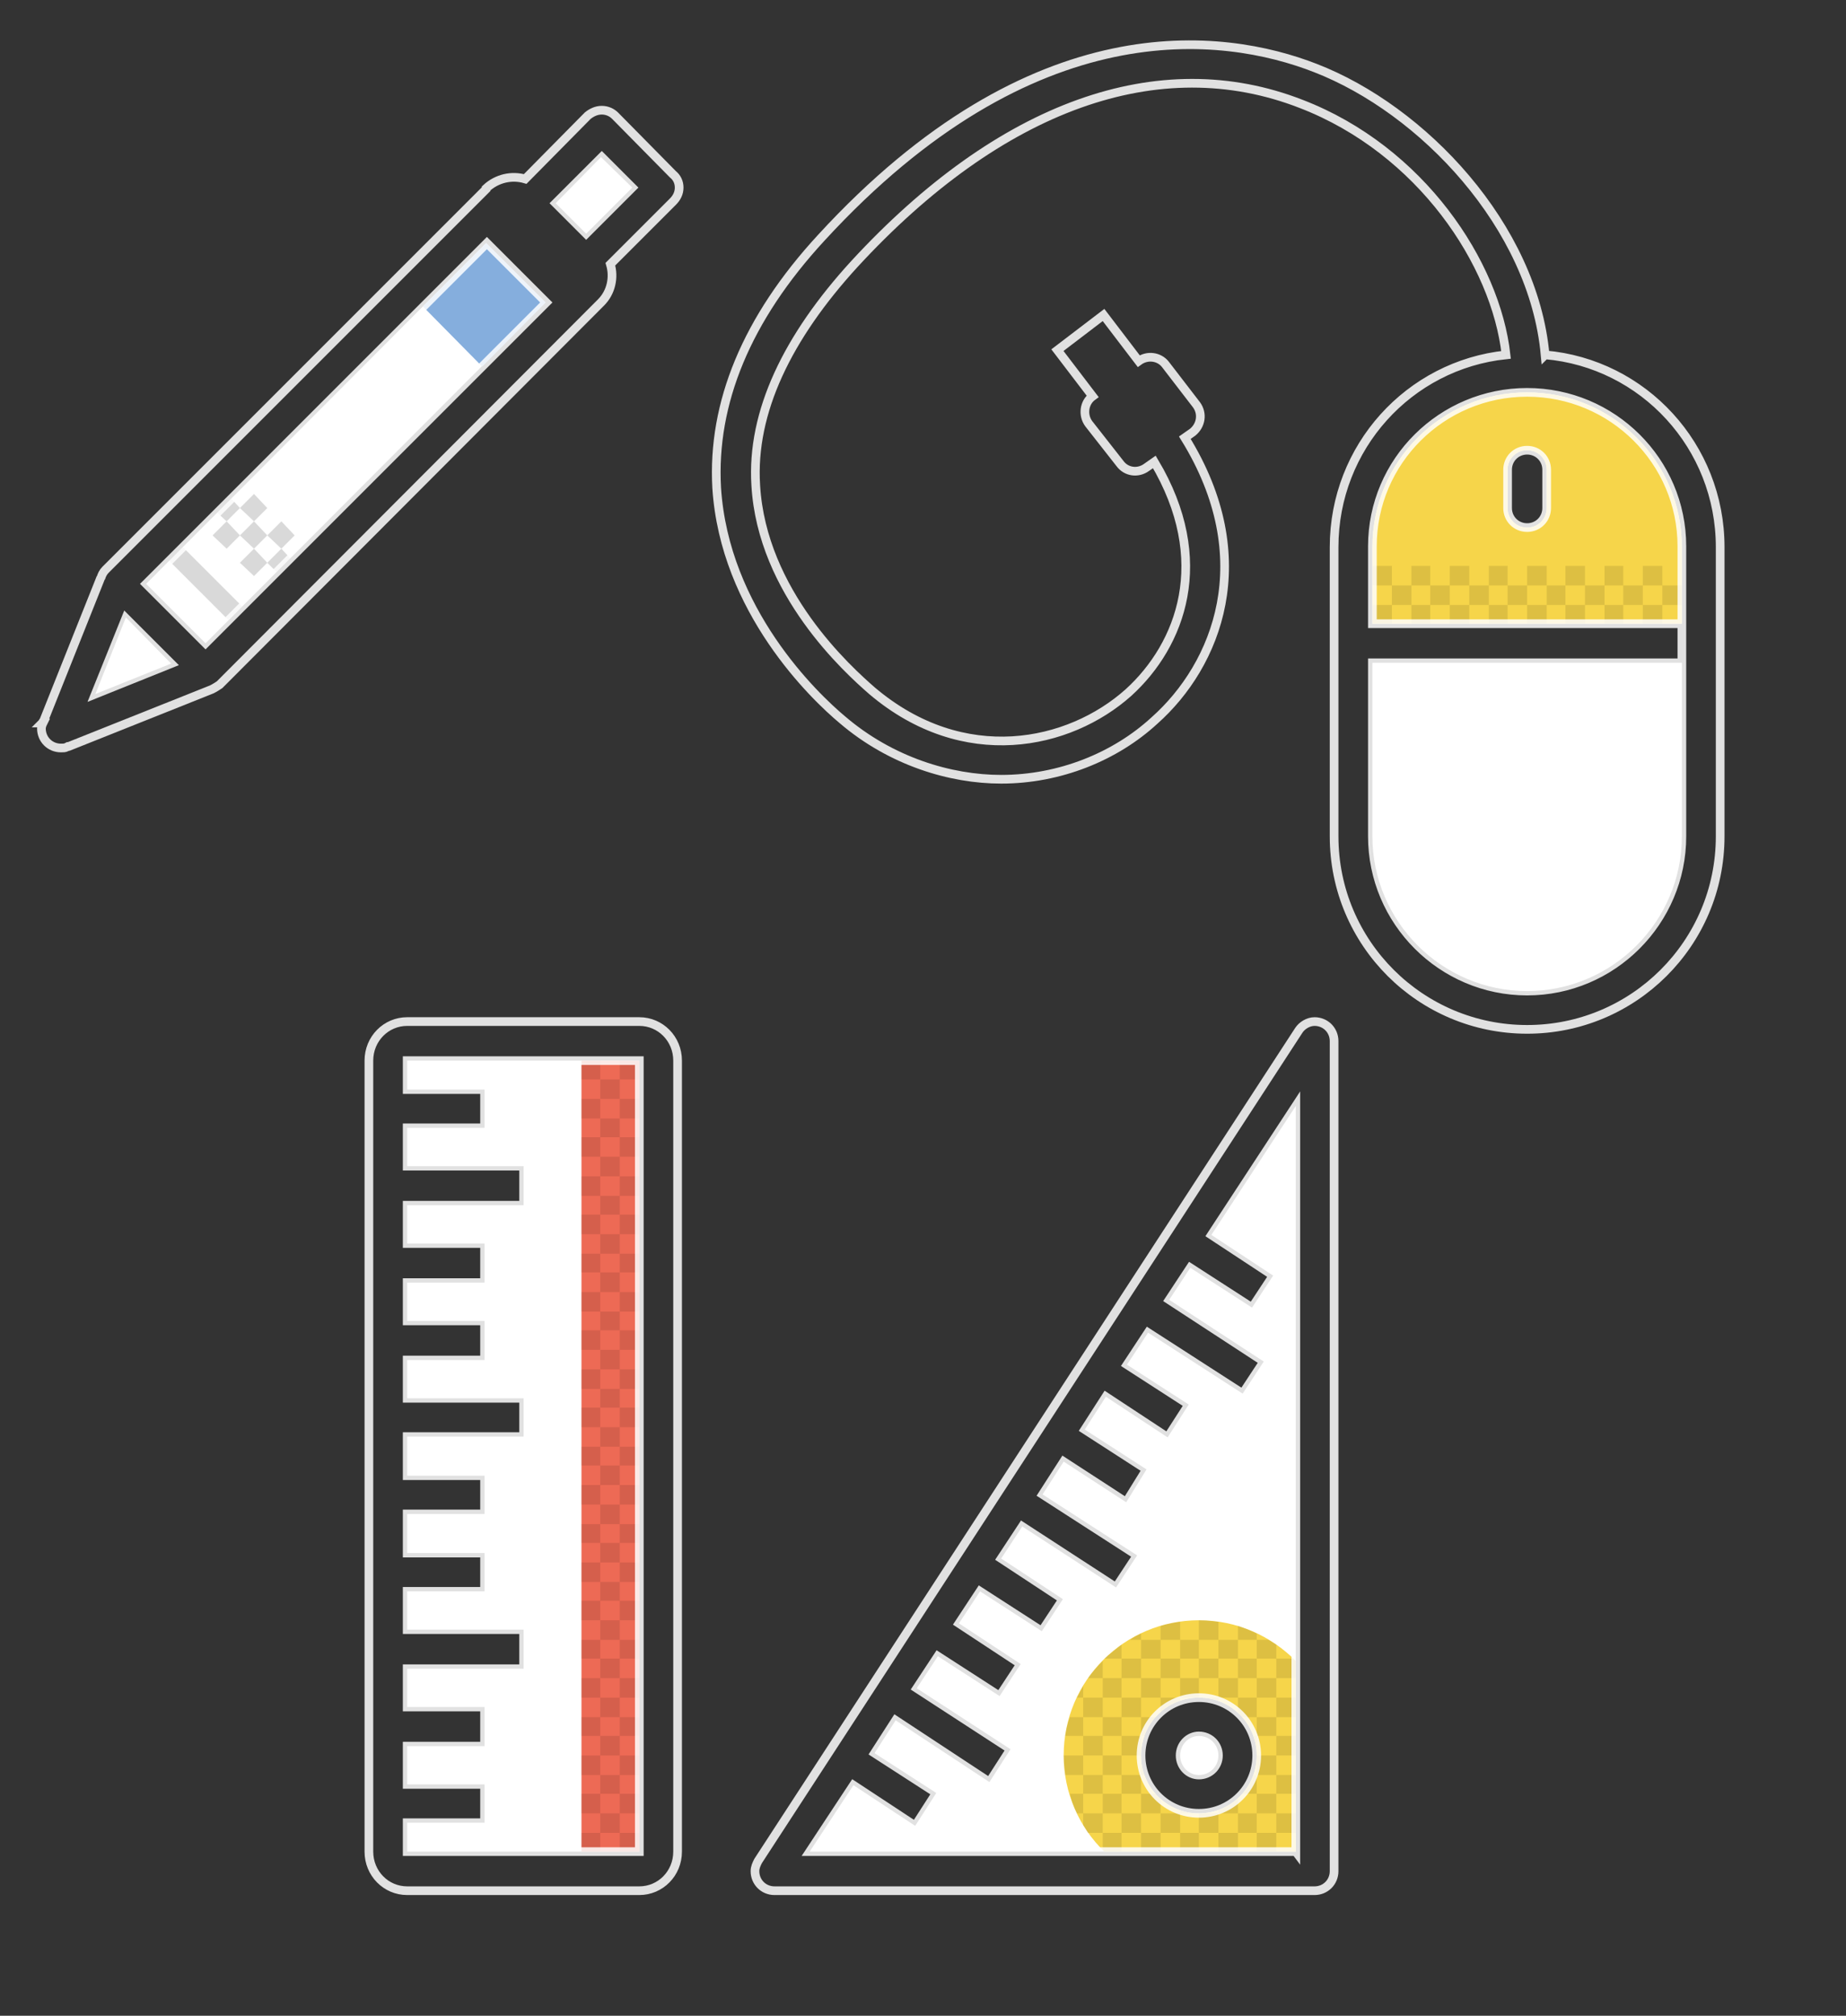 <?xml version="1.0" encoding="UTF-8" standalone="no"?>
<svg
   xmlns:dc="http://purl.org/dc/elements/1.1/"
   xmlns:cc="http://creativecommons.org/ns#"
   xmlns:rdf="http://www.w3.org/1999/02/22-rdf-syntax-ns#"
   xmlns:svg="http://www.w3.org/2000/svg"
   xmlns="http://www.w3.org/2000/svg"
   id="svg2"
   viewBox="0 0 2362 2579"
   style="shape-rendering:geometricPrecision; text-rendering:geometricPrecision; image-rendering:optimizeQuality; fill-rule:evenodd; clip-rule:evenodd"
   version="1.1"
   height="2.579in"
   width="2.362in"
   xml:space="preserve"><rect x="0" y="0" width="2362" height="2579" fill="#333333" stroke="none"/><defs
     id="defs4"><style
       id="style6"
       type="text/css">
   
    .str0 {stroke:white;stroke-width:3;stroke-opacity:0.851}
    .fil3 {fill:none;fill-rule:nonzero}
    .fil5 {fill:#85AEDD;fill-rule:nonzero}
    .fil4 {fill:#ED6A55;fill-rule:nonzero}
    .fil1 {fill:#F6D54A;fill-rule:nonzero}
    .fil0 {fill:white;fill-rule:nonzero}
    .fil2 {fill:black;fill-rule:nonzero;fill-opacity:0.102}
    .fil6 {fill:black;fill-rule:nonzero;fill-opacity:0.149}
   
  </style></defs><g
     id="Layer_x0020_1"><path
       id="path10"
       d="M1756 1070c0,109 89,198 198,198 109,0 198,-89 198,-198l0 -222 -396 0 0 222zm198 -568l0 0c-109,0 -198,88 -198,198l0 98 396 0 0 -98c0,-110 -89,-198 -198,-198zm25 148l0 0c0,14 -11,25 -25,25l0 0c-14,0 -25,-11 -25,-25l0 -49c0,-14 11,-25 25,-25l0 0c14,0 25,11 25,25l0 49z"
       class="fil0" /><path
       id="path12"
       d="M1954 502c-109,0 -198,88 -198,198l0 98 396 0 0 -98c0,-110 -89,-198 -198,-198zm25 148l0 0c0,14 -11,25 -25,25l0 0c-14,0 -25,-11 -25,-25l0 -49c0,-14 11,-25 25,-25l0 0c14,0 25,11 25,25l0 49z"
       class="fil1" /><path
       id="path14"
       d="M1756 798l25 0 0 -24 -25 0 0 24zm0 -74l0 0 0 25 25 0 0 -25 -25 0zm25 25l0 0 0 25 25 0 0 -25 -25 0zm25 49l0 0 24 0 0 -24 -24 0 0 24zm24 -74l0 0 -24 0 0 25 24 0 0 -25zm0 25l0 0 0 25 25 0 0 -25 -25 0zm25 49l0 0 25 0 0 -24 -25 0 0 24zm25 -74l0 0 -25 0 0 25 25 0 0 -25zm0 25l0 0 0 25 25 0 0 -25 -25 0zm25 49l0 0 24 0 0 -24 -24 0 0 24zm24 -74l0 0 -24 0 0 25 24 0 0 -25zm0 25l0 0 0 25 25 0 0 -25 -25 0zm25 49l0 0 25 0 0 -24 -25 0 0 24zm25 -74l0 0 -25 0 0 25 25 0 0 -25zm0 25l0 0 0 25 24 0 0 -25 -24 0zm24 49l0 0 25 0 0 -24 -25 0 0 24zm25 -74l0 0 -25 0 0 25 25 0 0 -25zm0 25l0 0 0 25 25 0 0 -25 -25 0zm25 49l0 0 24 0 0 -24 -24 0 0 24zm24 -74l0 0 -24 0 0 25 24 0 0 -25zm0 25l0 0 0 25 25 0 0 -25 -25 0zm25 49l0 0 25 0 0 -24 -25 0 0 24zm25 -74l0 0 -25 0 0 25 25 0 0 -25zm0 25l0 0 0 25 25 0 0 -25 -25 0z"
       class="fil2" /><path
       style="stroke-width:11.112;stroke-miterlimit:4;stroke-dasharray:none"
       id="path16"
       d="M1954 576l0 0c-14,0 -25,11 -25,25l0 49c0,14 11,25 25,25l0 0c14,0 25,-11 25,-25l0 -49c0,-14 -11,-25 -25,-25zm23 -122l0 0c-15,-165 -157,-314 -294,-367 -118,-46 -361,-78 -632,217 -96,104 -140,212 -134,320 10,157 125,267 161,297 62,53 138,76 203,76 75,0 146,-29 196,-75 80,-71 135,-207 39,-362l10 -7c11,-9 13,-24 5,-35l-40 -52c-8,-10 -23,-12 -34,-4l-45 -59 -59 45 45 59c-11,8 -13,24 -5,35l40 51c8,11 23,13 34,5l10 -7c75,126 34,234 -33,295 -76,68 -211,97 -328,-2 -31,-27 -141,-126 -149,-263 -6,-94 41,-190 126,-283 187,-203 390,-276 572,-205 153,59 249,204 262,321 -124,13 -220,118 -220,246l0 370c0,137 111,247 247,247 136,0 247,-110 247,-247l0 -370c0,-129 -98,-235 -224,-246zm175 616l0 0c0,109 -89,198 -198,198 -109,0 -198,-89 -198,-198l0 -222 396 0 0 -50 -396 0 0 -99c0,-109 89,-197 198,-197 109,0 198,88 198,197l0 371z"
       class="fil3 str0" /><path
       id="path18"
       d="M1534 2221c-13,0 -24,11 -24,25 0,14 11,25 24,25 14,0 25,-11 25,-25 0,-14 -11,-25 -25,-25zm16 -641l0 0 79 52 -27 41 -79 -51 -27 41 121 79 -27 41 -121 -78 -27 41 79 51 -27 42 -79 -52 -27 42 79 51 -26 42 -80 -52 -27 42 121 78 -27 41 -120 -78 -27 41 79 52 -27 41 -79 -51 -27 41 79 52 -27 41 -79 -51 -27 41 120 78 -27 42 -120 -79 -27 42 79 51 -27 42 -79 -52 -56 85 622 0 0 -954 -108 165zm-16 740l0 0c-41,0 -74,-33 -74,-74 0,-41 33,-74 74,-74 41,0 74,33 74,74 0,41 -33,74 -74,74zm-1013 -926l0 0 99 0 0 49 -99 0 0 49 149 0 0 50 -149 0 0 49 99 0 0 50 -99 0 0 49 99 0 0 50 -99 0 0 49 149 0 0 49 -149 0 0 50 99 0 0 49 -99 0 0 50 99 0 0 49 -99 0 0 49 149 0 0 50 -149 0 0 49 99 0 0 50 -99 0 0 49 99 0 0 49 -99 0 0 37 297 0 0 -1012 -297 0 0 37z"
       class="fil0" /><polygon
       id="polygon20"
       points="744,1357 744,2369 818,2369 818,1357 "
       class="fil4" /><path
       id="path22"
       d="M1534 2073c-95,0 -173,77 -173,173 0,48 20,92 52,123l245 0 0 -244c-32,-32 -75,-52 -124,-52zm0 247l0 0c-41,0 -74,-33 -74,-74 0,-41 33,-74 74,-74 41,0 74,33 74,74 0,41 -33,74 -74,74z"
       class="fil1" /><path
       id="path24"
       d="M1658 2295l0 -24 -25 0 0 24 25 0zm0 50l0 0 0 -25 -25 0 0 25 25 0zm-297 -99l0 0c0,8 1,17 2,25l23 0 0 -25 -25 0zm297 -49l0 0 0 -25 -25 0 0 25 25 0zm-272 123l0 0 0 15c2,3 4,7 6,10l19 0 0 -25 -25 0zm222 49l0 0 25 0 0 -24 -25 0 0 24zm-197 -98l0 0 -25 0 0 24 25 0 0 -24zm247 -25l0 0 0 -25 -25 0 0 25 25 0zm-69 49l0 0 19 0 0 -24 -4 0c-3,9 -8,17 -15,24zm-178 72l0 0c1,1 1,2 2,2l22 0 0 -24 -24 0 0 22zm-42 -72l0 0c2,9 5,17 9,25l8 0 0 -25 -17 0zm91 74l0 0 25 0 0 -24 -25 0 0 24zm99 0l0 0 25 0 0 -24 -25 0 0 24zm-49 0l0 0 24 0 0 -24 -24 0 0 24zm24 -49l0 0 0 25 25 0 0 -25 -25 0zm50 -198l0 0 0 25 24 0 0 -25 -24 0zm-149 198l0 0 0 25 25 0 0 -25 -25 0zm173 -49l0 0 25 0 0 -25 -25 0 0 25zm-74 -149l0 0 0 -24 -24 0 0 24 24 0zm99 0l0 0 0 -18c-3,-2 -7,-4 -10,-6l-15 0 0 24 25 0zm-49 198l0 0 0 25 24 0 0 -25 -24 0zm24 -173l0 0 0 25 25 0 0 -25 -25 0zm0 173l0 0 25 0 0 -25 -25 0 0 25zm-24 -198l0 0 0 -24 -25 0 0 24 25 0zm-99 198l0 0 0 25 25 0 0 -25 -25 0zm123 -74l0 0 0 -25 -4 0c3,8 4,16 4,25zm-123 -148l0 0 -25 0 0 24 25 0 0 -24zm99 93l0 0c2,2 3,4 5,6l19 0 0 -25 -24 0 0 19zm-215 6l0 0c-3,8 -5,16 -6,24l23 0 0 -24 -17 0zm66 49l0 0 25 0 0 -25 -25 0 0 25zm-24 -74l0 0 -25 0 0 25 25 0 0 -25zm0 49l0 0 -25 0 0 25 25 0 0 -25zm74 -74l0 0 -25 0 0 25 25 0 0 -25zm-50 99l0 0 -24 0 0 25 24 0 0 -25zm75 -124l0 0 -25 0 0 25 25 0 0 -25zm49 25l0 0 0 -25 -25 0 0 25 25 0zm-49 173l0 0 24 0c-8,0 -17,-2 -24,-4l0 4zm-50 -148l0 0 -25 0 0 25 25 0 0 -25zm0 -50l0 0 -25 0 0 25 25 0 0 -25zm-25 75l0 0 -24 0 0 24 24 0 0 -24zm-24 98l0 0 0 25 24 0 0 -25 -24 0zm-33 -123l0 0 8 0 0 -15c-3,5 -5,10 -8,15zm101 123l0 0 -19 0 0 25 25 0 0 -19c-2,-2 -4,-4 -6,-6zm-14 -74l0 0c3,-9 8,-17 14,-24l-19 0 0 24 5 0zm143 0l0 0 25 0 0 -24 -25 0 0 24zm-143 50l0 0c-3,-8 -5,-16 -5,-25l0 25 5 0zm-30 24l0 0 25 0 0 -24 -25 0 0 24zm124 -119l0 0 0 -4 -25 0c9,0 17,2 25,4zm99 -29l0 0 0 -22c-1,-1 -2,-2 -3,-3l-22 0 0 25 25 0zm-50 -57l0 0c-8,-4 -16,-7 -24,-10l0 18 24 0 0 -8zm-98 57l0 0 0 25 24 0 0 -25 -24 0zm-75 0l0 0 -24 0 0 25 24 0 0 -25zm124 -72l0 0c-8,-1 -16,-2 -25,-2l0 25 25 0 0 -23zm0 241l0 0 0 4 25 0 0 -19c-7,6 -16,11 -25,15zm-146 -194l0 0 22 0 0 -18c-7,6 -15,12 -22,18zm97 -47l0 0c-9,1 -17,3 -25,5l0 18 25 0 0 -23zm-118 72l0 0 19 0 0 -22c-7,7 -13,14 -19,22zm54 -49l0 0 14 0 0 -8c-5,2 -10,5 -14,8zm39 93l0 0c7,-6 15,-11 25,-15l0 -4 -25 0 0 19zm74 -19l0 0 25 0 0 -25 -25 0 0 25zm-815 -815l0 0 0 24 24 0 0 -24 -24 0zm24 49l0 0 25 0 0 -25 -25 0 0 25zm50 25l0 0 0 -25 -25 0 0 25 25 0zm-74 -25l0 0 0 25 24 0 0 -25 -24 0zm24 49l0 0 25 0 0 -24 -25 0 0 24zm50 25l0 0 0 -25 -25 0 0 25 25 0zm-74 -25l0 0 0 25 24 0 0 -25 -24 0zm24 50l0 0 25 0 0 -25 -25 0 0 25zm25 -124l0 0 25 0 0 -24 -25 0 0 24zm-49 124l0 0 0 25 24 0 0 -25 -24 0zm24 49l0 0 25 0 0 -24 -25 0 0 24zm50 25l0 0 0 -25 -25 0 0 25 25 0zm-74 -25l0 0 0 25 24 0 0 -25 -24 0zm24 50l0 0 25 0 0 -25 -25 0 0 25zm50 24l0 0 0 -24 -25 0 0 24 25 0zm-74 -24l0 0 0 24 24 0 0 -24 -24 0zm24 49l0 0 25 0 0 -25 -25 0 0 25zm50 -123l0 0 0 -25 -25 0 0 25 25 0zm-74 123l0 0 0 25 24 0 0 -25 -24 0zm24 49l0 0 25 0 0 -24 -25 0 0 24zm50 25l0 0 0 -25 -25 0 0 25 25 0zm-74 -25l0 0 0 25 24 0 0 -25 -24 0zm24 50l0 0 25 0 0 -25 -25 0 0 25zm50 25l0 0 0 -25 -25 0 0 25 25 0zm-74 -25l0 0 0 25 24 0 0 -25 -24 0zm24 49l0 0 25 0 0 -24 -25 0 0 24zm50 -123l0 0 0 -25 -25 0 0 25 25 0zm-74 123l0 0 0 25 24 0 0 -25 -24 0zm24 50l0 0 25 0 0 -25 -25 0 0 25zm50 24l0 0 0 -24 -25 0 0 24 25 0zm-74 -24l0 0 0 24 24 0 0 -24 -24 0zm24 49l0 0 25 0 0 -25 -25 0 0 25zm50 25l0 0 0 -25 -25 0 0 25 25 0zm-74 -25l0 0 0 25 24 0 0 -25 -24 0zm24 50l0 0 25 0 0 -25 -25 0 0 25zm50 -124l0 0 0 -25 -25 0 0 25 25 0zm-74 124l0 0 0 24 24 0 0 -24 -24 0zm24 49l0 0 25 0 0 -25 -25 0 0 25zm50 25l0 0 0 -25 -25 0 0 25 25 0zm-74 -25l0 0 0 25 24 0 0 -25 -24 0zm24 49l0 0 25 0 0 -24 -25 0 0 24zm50 25l0 0 0 -25 -25 0 0 25 25 0zm-74 -25l0 0 0 25 24 0 0 -25 -24 0zm24 50l0 0 25 0 0 -25 -25 0 0 25zm50 -124l0 0 0 -24 -25 0 0 24 25 0zm-74 124l0 0 0 24 24 0 0 -24 -24 0zm24 49l0 0 25 0 0 -25 -25 0 0 25zm50 25l0 0 0 -25 -25 0 0 25 25 0zm-74 -25l0 0 0 25 24 0 0 -25 -24 0zm24 50l0 0 25 0 0 -25 -25 0 0 25zm50 24l0 0 0 -24 -25 0 0 24 25 0zm-74 -24l0 0 0 24 24 0 0 -24 -24 0zm24 49l0 0 25 0 0 -25 -25 0 0 25zm50 -124l0 0 0 -24 -25 0 0 24 25 0zm-74 124l0 0 0 25 24 0 0 -25 -24 0zm24 49l0 0 25 0 0 -24 -25 0 0 24zm50 25l0 0 0 -25 -25 0 0 25 25 0zm-74 -25l0 0 0 25 24 0 0 -25 -24 0zm24 50l0 0 25 0 0 -25 -25 0 0 25zm50 24l0 0 0 -24 -25 0 0 24 25 0zm-74 0l0 0 24 0 0 -24 -24 0 0 24zm74 -98l0 0 0 -25 -25 0 0 25 25 0z"
       class="fil2" /><path
       style="stroke-width:11.112;stroke-miterlimit:4;stroke-dasharray:none"
       id="path26"
       d="M818 1307l-297 0c-27,0 -49,22 -49,50l0 1012c0,28 22,50 49,50l297 0c27,0 49,-22 49,-50l0 -1012c0,-28 -22,-50 -49,-50zm0 1062l0 0 -297 0 0 -37 99 0 0 -49 -99 0 0 -49 99 0 0 -50 -99 0 0 -49 149 0 0 -50 -149 0 0 -49 99 0 0 -49 -99 0 0 -50 99 0 0 -49 -99 0 0 -50 149 0 0 -49 -149 0 0 -49 99 0 0 -50 -99 0 0 -49 99 0 0 -50 -99 0 0 -49 149 0 0 -50 -149 0 0 -49 99 0 0 -49 -99 0 0 -37 297 0 0 1012zm716 -197l0 0c-41,0 -74,33 -74,74 0,41 33,74 74,74 41,0 74,-33 74,-74 0,-41 -33,-74 -74,-74zm0 99l0 0c-13,0 -24,-11 -24,-25 0,-14 11,-25 24,-25 14,0 25,11 25,25 0,14 -11,25 -25,25zm148 -964l0 0c-8,0 -16,5 -20,11l0 0 -692 1063 0 0c-2,4 -4,8 -4,13 0,14 11,25 25,25l691 0c14,0 25,-11 25,-25l0 -1062c0,-14 -11,-25 -25,-25zm-24 1062l0 0 -622 0 56 -85 79 52 27 -42 -79 -51 27 -42 120 79 27 -42 -120 -78 27 -41 79 51 27 -41 -79 -52 27 -41 79 51 27 -41 -79 -52 27 -41 120 78 27 -41 -121 -78 27 -42 80 52 26 -42 -79 -51 27 -42 79 52 27 -42 -79 -51 27 -41 121 78 27 -41 -121 -79 27 -41 79 51 27 -41 -79 -52 108 -165 0 954z"
       class="fil3 str0" /><path
       id="path28"
       d="M187 747l76 76 435 -436 -76 -76 -435 436zm-65 141l0 0 97 -39 -58 -59 -39 98zm647 -687l0 0 -58 59 39 39 59 -59 -40 -39z"
       class="fil0" /><polygon
       id="polygon30"
       points="622,311 541,392 617,469 698,387 "
       class="fil5" /><path
       id="path34"
       d="M272 685l18 17 17 -17 -17 -18 -18 18zm70 -35l0 0 -17 -18 -18 18 18 17 17 -17zm-35 70l0 0 18 17 17 -17 -17 -18 -18 18zm-11 -82l0 0 -18 18 12 11 17 -17 -11 -12zm46 82l0 0 12 12 18 -17 -12 -13 -18 18zm-17 -53l0 0 -18 18 18 17 17 -17 -17 -18zm52 18l0 0 -17 -18 -18 18 18 17 17 -17z"
       class="fil6" /><polygon
       id="polygon36"
       points="234,700 216,717 292,793 310,776 "
       class="fil6" /><path
       style="stroke-width:11.112;stroke-miterlimit:4;stroke-dasharray:none"
       id="path38"
       d="M869 240c0,-7 -3,-13 -8,-17l-74 -75c-4,-4 -10,-7 -17,-7 -7,0 -13,3 -18,7l-80 81c-17,-5 -36,-1 -50,12 0,0 0,1 0,1l-487 487 0 0c-3,3 -5,7 -6,11l0 -1 -73 183c-1,1 -1,1 -1,2l-1 1 1 0c-1,2 -2,5 -2,7 0,14 11,25 25,25 3,0 5,0 7,-1l0 0 2 -1c0,0 1,0 1,0l183 -73 0 0c4,-2 7,-4 10,-6l487 -488c0,0 0,0 1,-1 13,-13 17,-32 12,-49l6 -6 0 0 74 -74c5,-5 8,-11 8,-18zm-708 551l0 0 58 58 -97 39 39 -97zm102 32l0 0 -76 -76 436 -436 76 76 -436 436zm489 -526l0 0 0 0 -2 2 -39 -39 2 -2 0 0 57 -57 39 39 -57 57z"
       class="fil3 str0" /></g></svg>